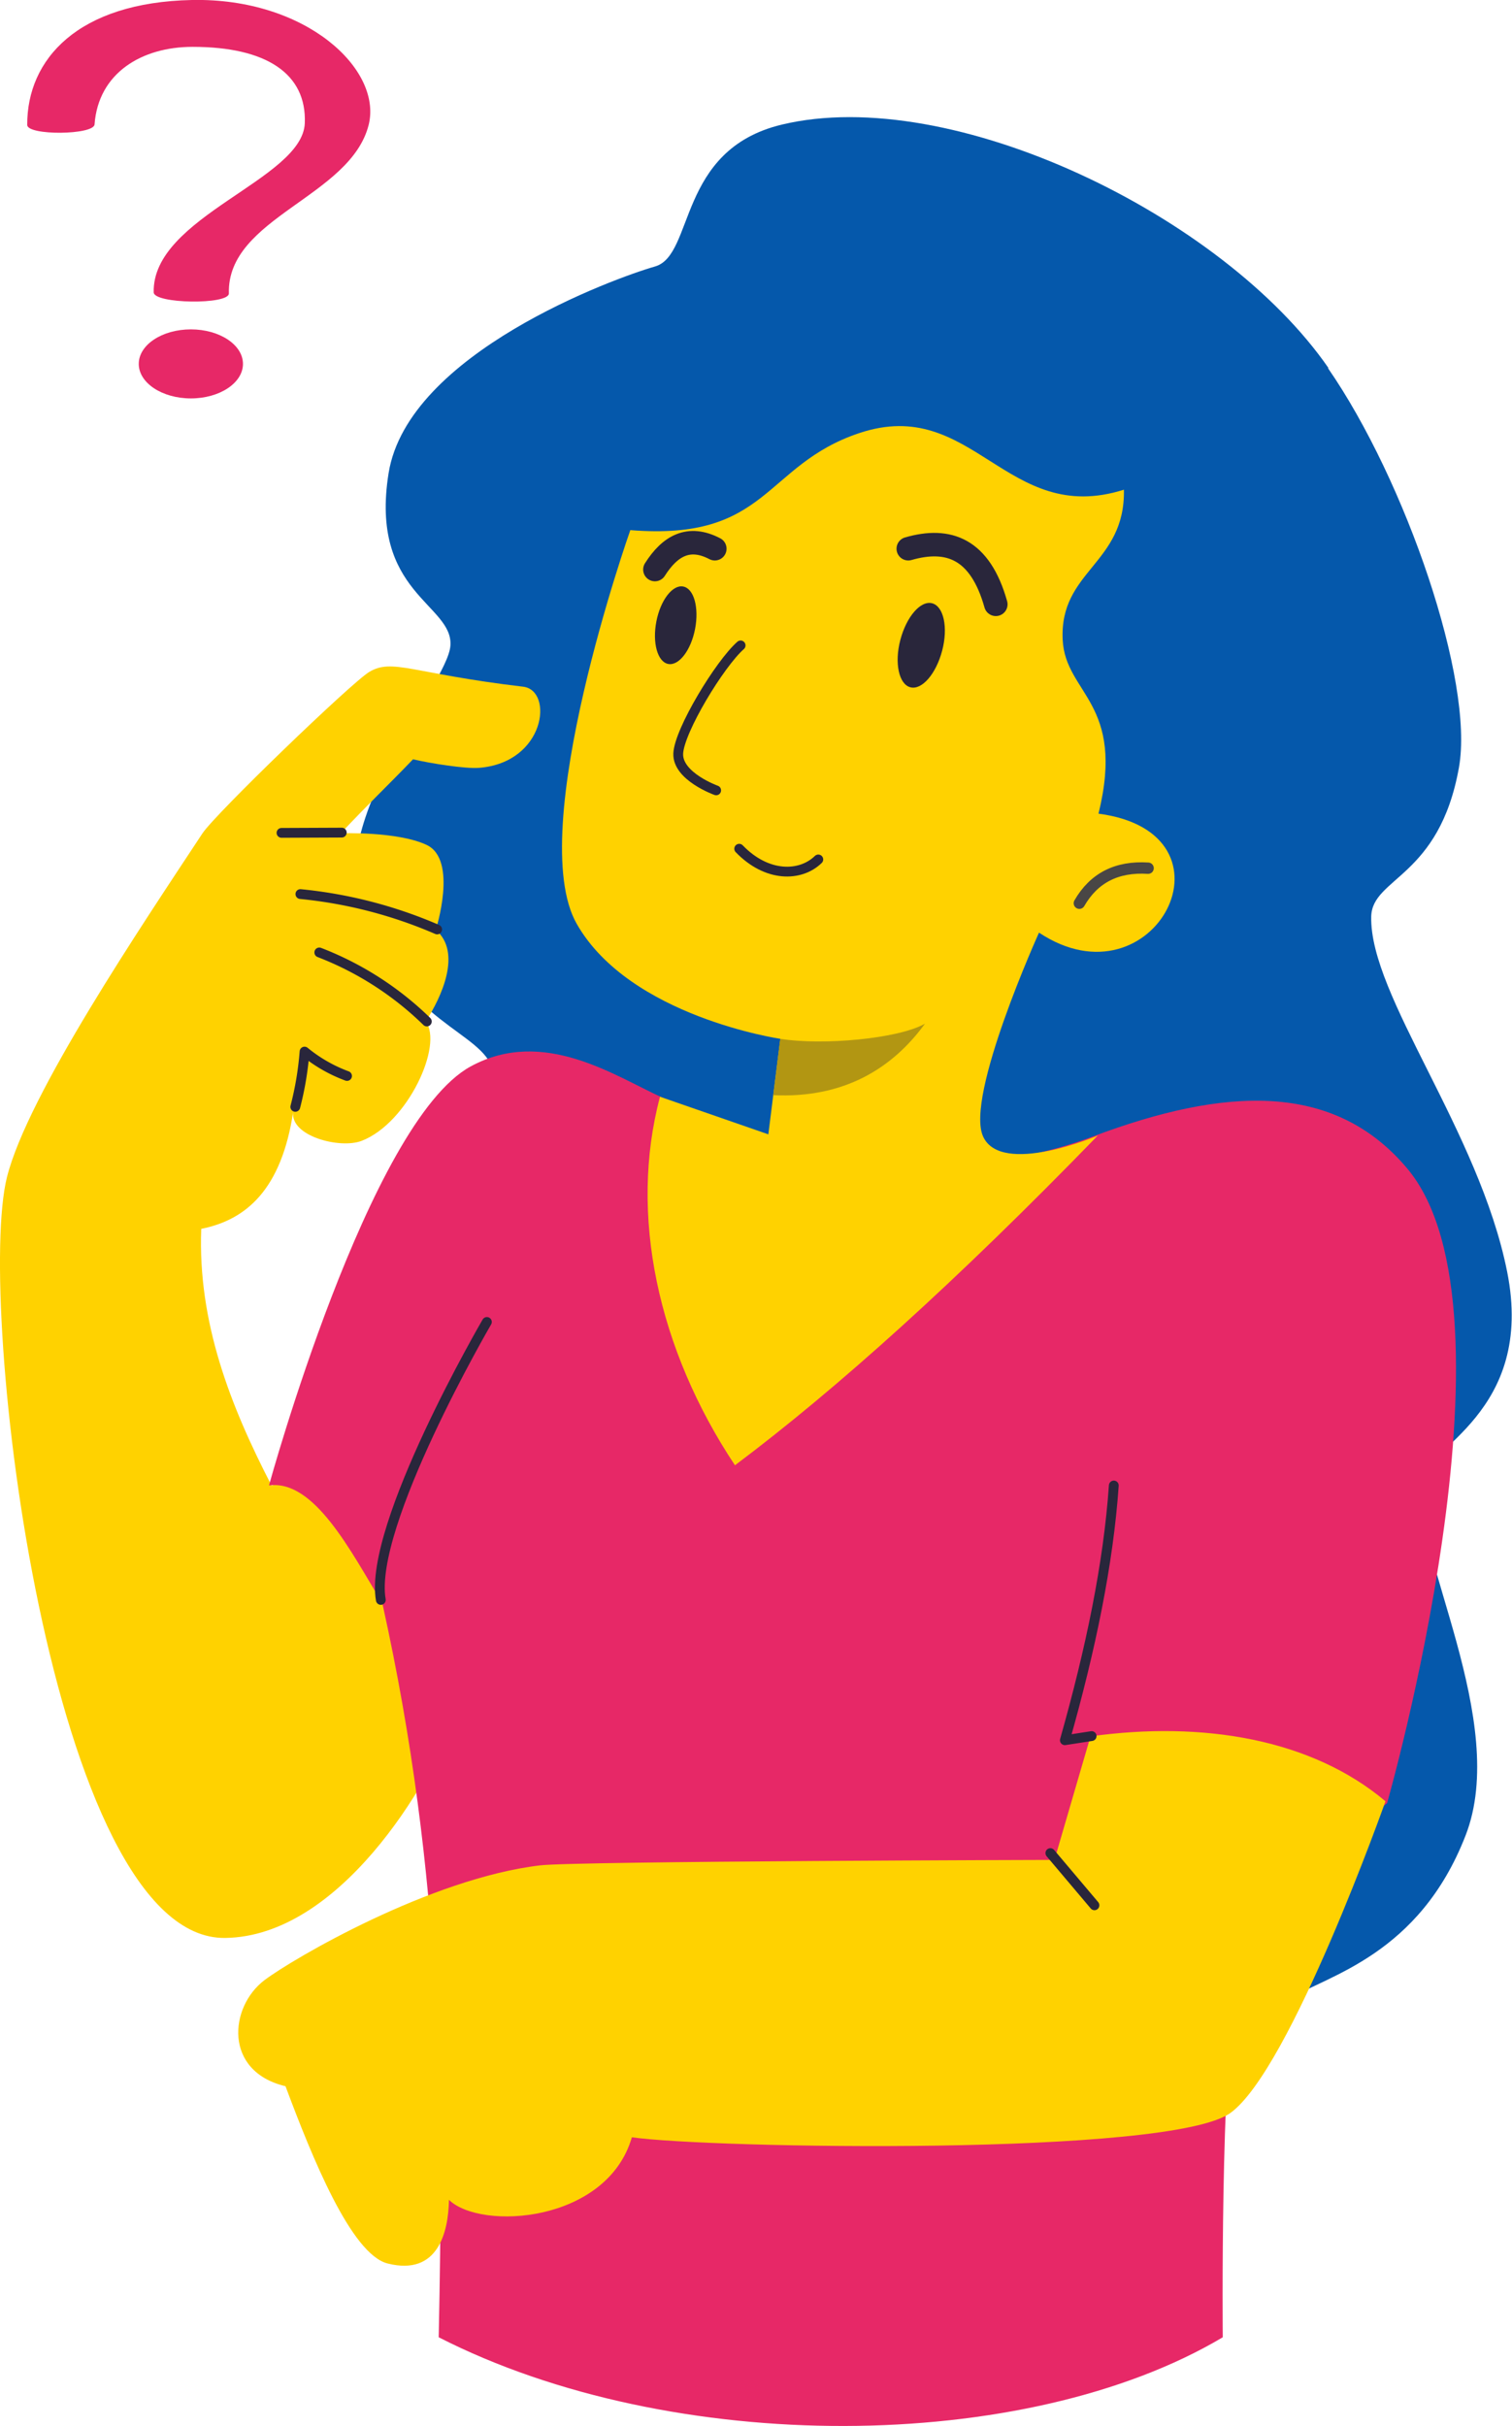 <svg xmlns="http://www.w3.org/2000/svg" viewBox="0 0 299.33 480"><defs><style>.cls-1{fill:#0558ab;}.cls-1,.cls-2,.cls-4,.cls-5,.cls-7{fill-rule:evenodd;}.cls-2{fill:#ffd200;}.cls-3,.cls-6,.cls-8{fill:none;stroke-linecap:round;stroke-linejoin:round;}.cls-3,.cls-6{stroke:#29263b;}.cls-3{stroke-width:1.94px;}.cls-4{fill:#e72867;}.cls-5{fill:#b29612;}.cls-6{stroke-width:4.65px;}.cls-7{fill:#29263b;}.cls-8{stroke:#494645;stroke-width:2.25px;}</style></defs><g id="Layer_2" data-name="Layer 2"><g id="&#x421;&#x43B;&#x43E;&#x439;_1" data-name="&#x421;&#x43B;&#x43E;&#x439; 1"><path class="cls-1" d="M263,72.82c-20.85-30.14-74.62-56.23-108.25-48.16-20.76,5-17.23,25.83-25.09,28.07S80.75,69.85,76.93,93.62s12.78,25.89,12.24,34.1S62.05,164,72.72,184.24s24.36,20.27,25.15,28.94,13,83.87,38,107.53,80.77,110.42,95.69,95.44,12.39-13.8,23.57-20.61c7.74-4.71,25.79-8.7,35-32.35,8.81-22.56-10.57-56-8.91-70.21.73-6.27,22.72-13.46,17.15-41.35s-27.26-54.6-26.91-70.28c.18-7.77,13.47-7.64,17.37-29.51,3.05-17.14-10.52-56.73-25.93-79Z"></path><path class="cls-2" d="M53.76,293.93c-8.18-15.81-14.63-32.34-13.92-50.79,8.94-1.78,15.89-7.81,18.21-23.2-.73,4.85,9.27,7.45,13.57,5.78,9.13-3.55,16.18-19,12.65-23.61,3.12-4.77,7.24-13.65,2-18.13,0,0,4.46-13.83-1.8-16.8-5.74-2.71-17-2.31-17-2.31,5.23-5.59,9.49-9.62,14.3-14.64,3.43.82,10.34,1.9,13,1.7,13.25-1,14.88-15.34,8.79-16.06-22-2.6-25.87-5.69-30.48-2.91-3.53,2.14-30.39,28-33,31.93C28,183.21,5.5,216.54,1.38,232.9-4.84,257.65,10,384,44.62,383.44c22.32-.34,40.25-29.7,46-45.11-5.63-20.74-20-49.14-36.87-44.4Z"></path><path class="cls-3" d="M68.7,212.89a29.19,29.19,0,0,1-8.41-4.82A62.23,62.23,0,0,1,58.46,219"></path><path class="cls-4" d="M131.18,217.2c-9.35-4.23-23.55-14.06-38-6.2C73,222,53.25,293.91,53.25,293.91c8.92-1.23,16.15,12.9,22.45,23.35,12.09,54.49,12.08,100.17,11.15,145.19,46.25,23.62,116.21,23.18,155.22,0,0,0-.51-53,2.68-69.57,3-15.55,29.85-36.11,29.85-36.11s27.83-97.17,4-125.56c-14.46-17.22-36-16.21-62.31-6.32-35.62,13.39-71.73-1.62-85.11-7.68Z"></path><path class="cls-2" d="M124.78,104.9s-21.09,59.56-10.59,77.92,40.29,22.72,40.29,22.72l-2.37,18.9L130.66,217c-6.2,23.31-.45,49.92,14.84,72.92,20.2-15.15,43.89-36.46,71.83-65.24,0,0-19.11,8.13-22.71.18s11.07-40.33,11.07-40.33c22.84,15.16,40.82-19.71,11.78-23.54,5.41-22-6.54-23.64-7.09-34.36-.69-13.76,12.41-15,12.12-29.74-23.3,7.38-29.82-18.74-52.39-11.2-18.92,6.32-17.91,21.42-45.33,19.2Z"></path><path class="cls-5" d="M183.12,202.54c-5.25,3-20.32,4.35-28.64,3l-1.4,11.15C167.07,217.35,176.68,211.39,183.12,202.54Z"></path><path class="cls-2" d="M215.89,343.55,208.75,368s-94.64.23-101.83,1.08C85.18,371.65,58,387.54,52.37,391.78c-7,5.28-8.15,18.08,4.15,21,5.24,14,13,33.29,20.25,35.08,10,2.5,12-6.3,12.11-12.6,6.35,6.14,31.31,4.53,36.21-12.38,15.17,2.18,106.6,3.83,118.52-4.83s30.67-61.65,30.67-61.65c-14.57-12.29-36.06-15.95-58.39-12.84Z"></path><line class="cls-3" x1="216.67" y1="376.98" x2="207.94" y2="366.65"></line><path class="cls-3" d="M84.5,202.11a62.81,62.81,0,0,0-21.29-13.66"></path><path class="cls-3" d="M86.54,183.9a90.22,90.22,0,0,0-27.07-7"></path><line class="cls-3" x1="67.66" y1="164.74" x2="55.73" y2="164.79"></line><path class="cls-3" d="M75.39,316.56c-2.54-14.64,21-55,21-55"></path><path class="cls-3" d="M216.11,343.5l-5.3.82c5.11-18,8.62-34.94,9.69-50.4"></path><path class="cls-3" d="M146.62,127.7c-4.14,3.65-12.16,16.87-12.35,21.4s7.51,7.28,7.51,7.28"></path><path class="cls-3" d="M162,170.05c-3.57,3.47-10.21,3.54-15.66-2.12"></path><path class="cls-6" d="M179.81,108.57c8-2.3,14.23,0,17.33,11"></path><path class="cls-6" d="M141.51,108.57c-5.16-2.7-8.89-.56-11.86,4.12"></path><path class="cls-7" d="M184.52,119.36c2.3.59,3.21,4.79,2,9.38s-4,7.83-6.28,7.25-3.21-4.79-2-9.38,4-7.83,6.28-7.25Z"></path><path class="cls-7" d="M135.26,116.05c2.12.41,3.16,4.18,2.34,8.41s-3.21,7.32-5.32,6.91-3.16-4.18-2.34-8.41,3.21-7.32,5.32-6.91Z"></path><path class="cls-8" d="M213.68,178.71q4.33-7.52,13.61-6.93"></path><path class="cls-4" d="M5.39,24.72C5.33,11.73,15.42.46,38,0s37.66,13.7,35,24.65C69.45,39,44.91,43,45.31,58.05c.06,2.29-14.88,2.08-14.88-.21-.35-15,29.46-22.28,29.91-33.46.39-9.8-7.61-15.11-22.21-15.11C28,9.27,19.46,14.49,18.72,24.61c-.13,2.13-13.31,2.25-13.33.11Z"></path><path class="cls-4" d="M37.79,65.17c5.69,0,10.31,3.06,10.31,6.83s-4.62,6.83-10.31,6.83S27.47,75.77,27.47,72s4.62-6.83,10.32-6.83Z"></path></g></g></svg>